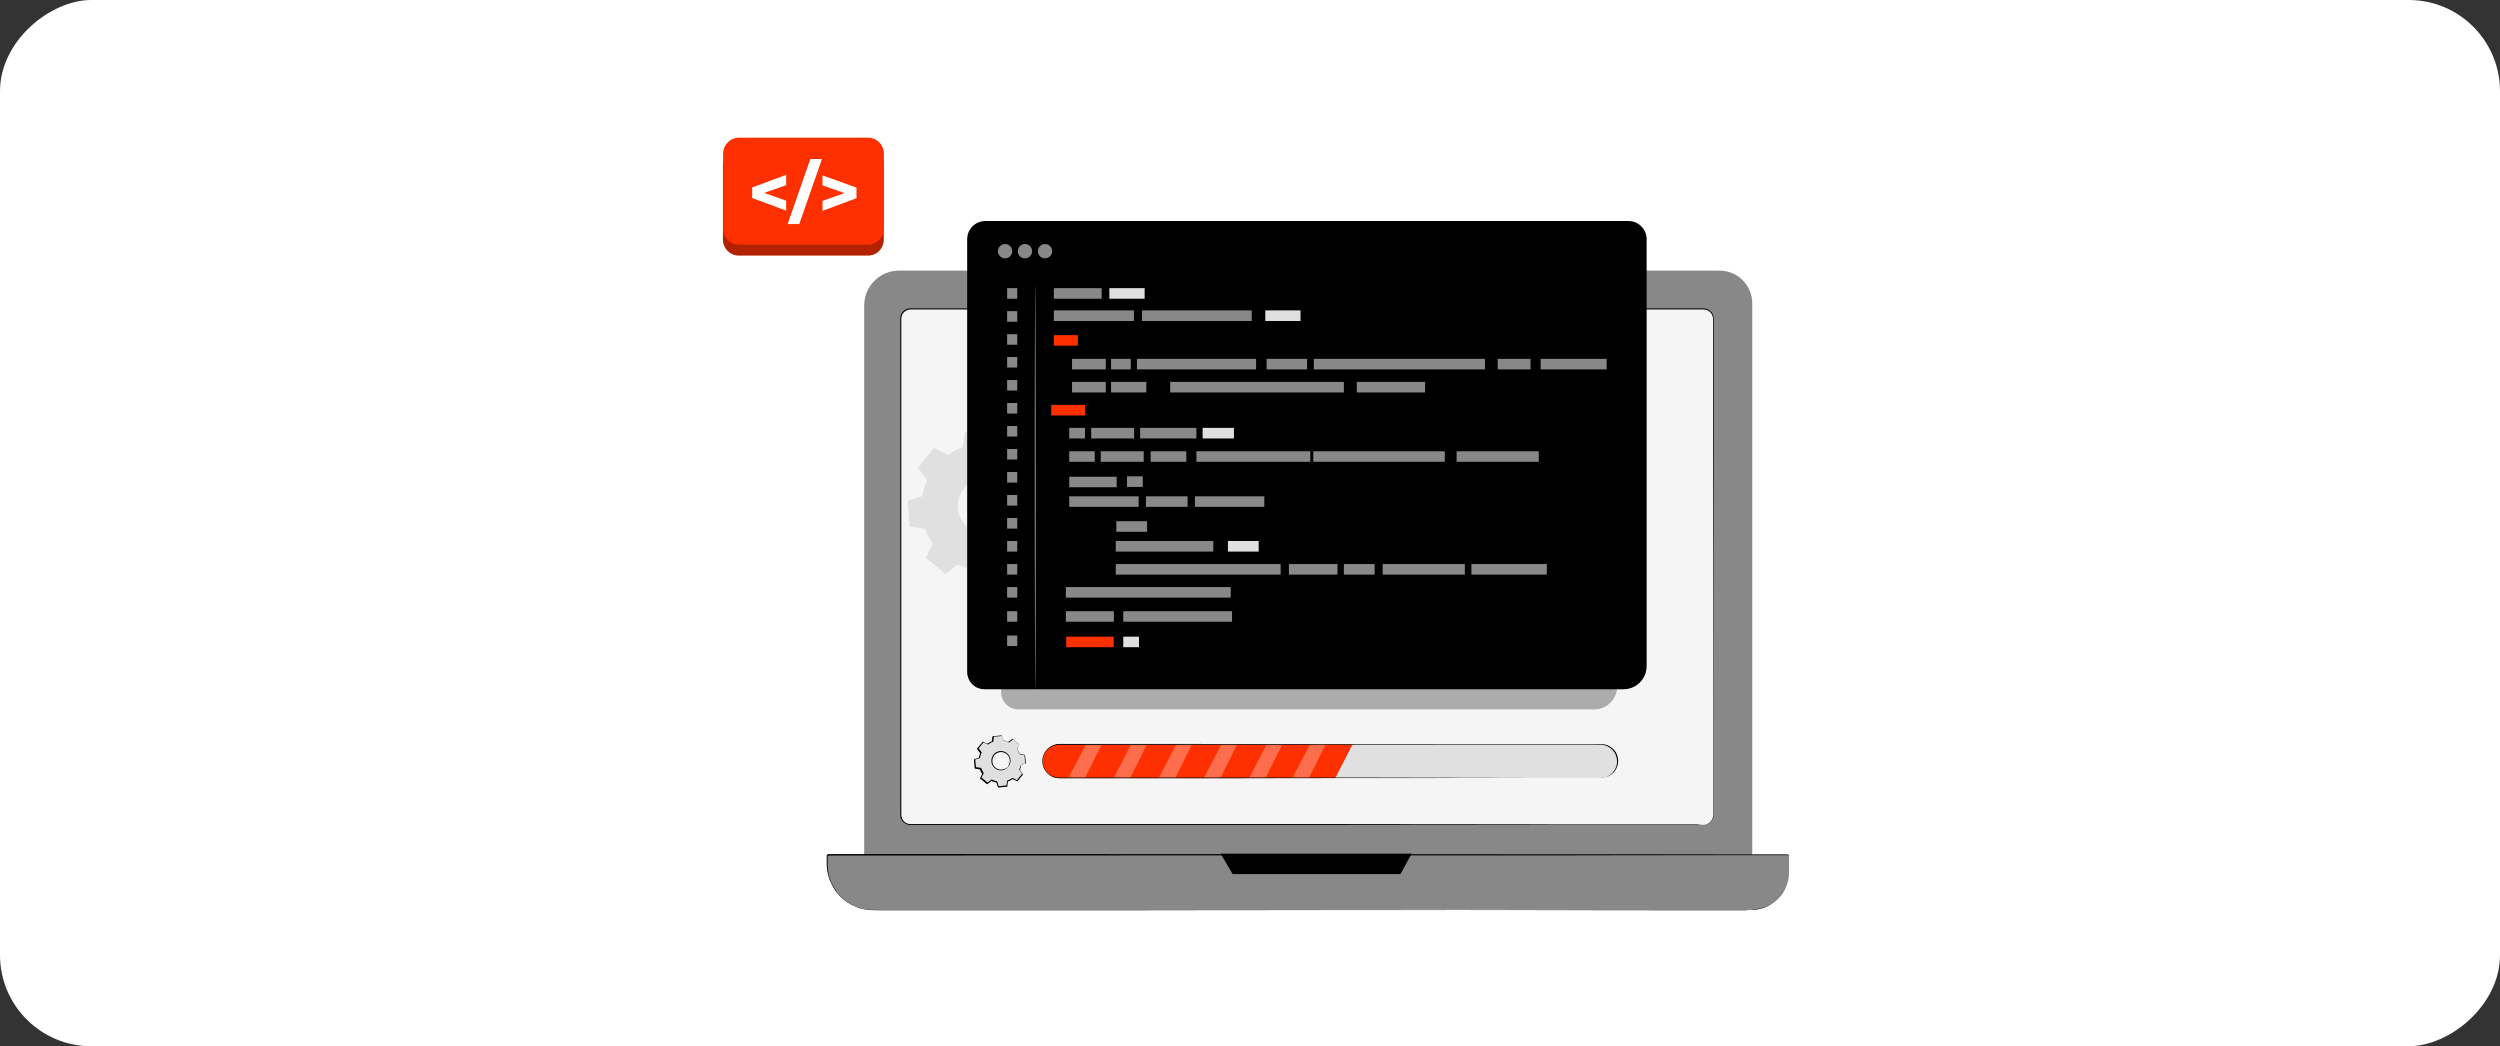 <svg xmlns="http://www.w3.org/2000/svg" width="822" height="344" fill="none"><rect width="100%" height="100%" fill="#333333" stroke="none"/><g clip-path="url(#a)"><rect width="344" height="822" y="344" fill="#fff" rx="30" transform="rotate(-90 0 344)"></rect><path fill="#FF3000" d="M285.44 84.018h-42.56c-2.837 0-5.181-2.356-5.181-5.208V54.071c0-2.852 2.344-5.208 5.181-5.208h42.499c2.837 0 5.181 2.356 5.181 5.208v24.74c0 2.913-2.282 5.207-5.12 5.207"></path><path fill="#000" d="M285.44 84.018h-42.56c-2.837 0-5.181-2.356-5.181-5.208V54.071c0-2.852 2.344-5.208 5.181-5.208h42.499c2.837 0 5.181 2.356 5.181 5.208v24.74c0 2.913-2.282 5.207-5.12 5.207" opacity=".3"></path><path fill="#FF3000" d="M285.441 80.423h-42.498c-2.837 0-5.181-2.356-5.181-5.209V50.476c0-2.852 2.344-5.208 5.181-5.208h42.498c2.838 0 5.181 2.356 5.181 5.208v24.738c0 2.853-2.282 5.209-5.181 5.209"></path><path fill="#fff" d="m258.485 60.893-7.217 2.542 7.217 2.542v3.286l-11.165-4.154v-3.472l11.165-4.155zM266.44 52.273h3.824l-7.463 21.391h-3.824zM281.614 61.698v3.472l-11.165 4.154v-3.286l7.217-2.542-7.217-2.542v-3.286z"></path><path fill="#888" d="M560.538 296.004H299.75c-8.635 0-15.605-7.006-15.605-15.686V100.451c0-6.324 5.119-11.47 11.411-11.47h269.855c5.921 0 10.732 4.836 10.732 10.788v180.549c0 8.68-7.032 15.686-15.605 15.686"></path><path fill="#888" d="M575.837 299.167H287.045c-8.326 0-15.111-6.82-15.111-15.19v-2.356c0-.31.246-.559.555-.559h315.19c.309 0 .555.249.555.559v5.022c.062 6.944-5.551 12.524-12.397 12.524"></path><path fill="#000" d="M575.835 299.167h.432c.308-.062.678 0 1.233-.124 1.111-.124 2.776-.496 4.626-1.674a13.2 13.2 0 0 0 2.838-2.294c.925-.992 1.727-2.232 2.344-3.72s.925-3.224.925-5.022v-4.34c0-.249 0-.497-.185-.683s-.432-.124-.679-.124c-16.592 0-40.648 0-70.316.062-59.399 0-141.435 0-232.045.062h-12.459c-.062 0-.124 0-.185.062-.124.062-.185.186-.247.31v1.551c0 .682 0 1.426.062 2.108.123 1.364.37 2.79.863 4.03.185.682.555 1.24.864 1.922.37.558.678 1.178 1.11 1.736 1.604 2.232 3.886 3.968 6.415 5.022 1.295.496 2.59.868 3.947.992s2.714.124 4.071.124h85.984c39.291 0 74.634 0 104.303.062 29.668 0 53.724.062 70.316.062h24.118c1.048-.124 1.665-.124 1.665-.124h-25.783c-16.592 0-40.648 0-70.316.062-29.669 0-65.074 0-104.303.062h-85.984c-1.357 0-2.714 0-4.132-.124-1.357-.186-2.714-.496-4.01-1.054a15.2 15.2 0 0 1-6.538-5.146c-.431-.558-.74-1.178-1.11-1.798-.308-.62-.617-1.24-.864-1.922a15.7 15.7 0 0 1-.925-4.154c-.061-.682-.061-1.426-.061-2.108v-1.613a.7.7 0 0 1 .431-.496c.124-.062.247-.062.309-.062h12.398c90.609 0 172.645.062 232.044.062 29.669 0 53.724.062 70.317.062h.37c.123 0 .308.062.37.186q.185.186.185.372v4.713c0 1.86-.309 3.596-.925 5.084s-1.481 2.728-2.344 3.72c-.925.992-1.912 1.798-2.838 2.294-1.912 1.116-3.577 1.488-4.687 1.612-.555.124-.987.062-1.234.124-.247.124-.37.124-.37.124"></path><path fill="#F5F5F5" d="M560.109 271.203H299.382c-1.788 0-3.269-1.488-3.269-3.286V104.853c0-1.799 1.481-3.287 3.269-3.287h260.727c1.788 0 3.269 1.488 3.269 3.287v163.064c-.062 1.86-1.481 3.286-3.269 3.286"></path><path fill="#000" d="M560.107 271.204s.185 0 .555-.062.925-.248 1.48-.682c.556-.434 1.111-1.302 1.172-2.418v-29.203c0-22.011 0-53.942-.061-93.313v-40.115c0-.372 0-.682-.062-.992-.062-.682-.432-1.302-.864-1.736-.493-.496-1.11-.806-1.727-.868-.308-.062-.678-.062-.986-.062H299.442c-.863 0-1.788.372-2.343 1.054-.309.31-.494.744-.617 1.178-.124.434-.124.868-.124 1.364V266.74c0 .806-.061 1.612.247 2.356a2.93 2.93 0 0 0 1.604 1.612c.37.186.74.248 1.11.248h134.033c39.168 0 70.934.062 92.83.062h31.766c1.357.186 2.159.186 2.159.186h-33.986c-21.897 0-53.663 0-92.83.062H299.196c-.432 0-.864-.124-1.234-.31-.74-.372-1.419-.992-1.727-1.798-.185-.372-.247-.806-.247-1.24V105.287c0-.434 0-.992.124-1.426.123-.496.37-.93.678-1.302.617-.744 1.604-1.178 2.591-1.178h260.171c.37 0 .678 0 1.048.062a3.37 3.37 0 0 1 1.912.992c.494.496.864 1.178.926 1.922.061.372.061.682.061 1.054v40.115c0 39.371-.061 71.302-.061 93.313v29.203c-.062 1.116-.617 1.984-1.172 2.418-.555.496-1.172.62-1.542.682-.185.062-.309.062-.432.062zM401.34 280.689l3.947 6.697h55.205l3.639-6.697zM432.304 95.863c0 1.24-.987 2.232-2.22 2.232a2.217 2.217 0 0 1-2.221-2.232c0-1.24.987-2.232 2.221-2.232 1.233.062 2.22 1.054 2.22 2.232"></path><path fill="#000" d="M524.146 233.259H334.847c-3.146 0-5.675-2.542-5.675-5.704V89.911c0-3.348 2.652-6.014 5.983-6.014H525.75c3.33 0 5.983 2.666 5.983 6.014v135.66a7.576 7.576 0 0 1-7.587 7.688" opacity=".3"></path><path fill="#E0E0E0" d="M311.718 149.556c1.542-1.054 3.145-1.922 4.872-2.542l.679-5.084 8.389-.744 1.603 4.898c1.789.31 3.578.868 5.243 1.612l4.071-3.1 6.477 5.394-2.283 4.588c1.049 1.55 1.913 3.162 2.529 4.898l5.058.682.74 8.432-4.872 1.612a22.7 22.7 0 0 1-1.604 5.271l3.084 4.092-5.366 6.51-4.565-2.294c-1.542 1.054-3.145 1.922-4.872 2.542l-.679 5.084-8.389.744-1.603-4.898a22.3 22.3 0 0 1-5.243-1.612l-4.071 3.1-6.477-5.394 2.282-4.588c-1.048-1.55-1.912-3.162-2.528-4.899l-5.058-.682-.74-8.432 4.872-1.612a22.6 22.6 0 0 1 1.604-5.27l-3.084-4.092 5.366-6.51zm5.304 10.974c-3.207 3.844-2.652 9.61 1.172 12.834s9.561 2.667 12.768-1.178 2.652-9.61-1.172-12.834c-3.886-3.224-9.56-2.728-12.768 1.178"></path><path fill="#000" d="M533.83 226.624H323.682c-3.145 0-5.674-2.542-5.674-5.704V78.688c0-3.348 2.652-6.014 5.983-6.014h211.443c3.331 0 5.983 2.666 5.983 6.014v140.31c0 4.216-3.393 7.626-7.587 7.626"></path><path fill="#888" d="M362.233 94.746h-15.729v3.472h15.729z"></path><path fill="#FF3000" d="M354.399 110.184h-7.895v3.472h7.895z"></path><path fill="#888" d="M363.587 117.996h-11.103v3.472h11.103zM371.793 117.996h-6.477v3.472h6.477zM429.772 117.996h-13.323v3.472h13.323zM468.569 125.561h-22.452v3.472h22.452zM503.236 117.996h-10.795v3.472h10.795zM528.278 117.996h-21.712v3.472h21.712zM363.587 125.561h-11.103v3.472h11.103z"></path><path fill="#FF3000" d="M356.743 133.125h-11.102v3.472h11.102z"></path><path fill="#888" d="M356.744 140.689h-5.182v3.473h5.182zM375.74 156.623h-5.181v3.472h5.181zM451.979 185.455h-10.116v3.472h10.116zM508.601 185.455h-24.796v3.472h24.796z"></path><path fill="#E0E0E0" d="M413.858 177.891h-10.116v3.472h10.116z"></path><path fill="#888" d="M377.159 171.381h-10.116v3.472h10.116zM439.764 185.455h-15.975v3.472h15.975zM359.951 148.377h-8.389v3.472h8.389zM367.168 156.748h-15.606v3.472h15.606zM374.385 163.195h-22.823v3.472h22.823zM415.709 163.195h-22.822v3.472h22.822zM398.934 177.891h-32.075v3.472h32.075zM421.077 185.455h-54.218v3.472h54.218zM404.667 193.02h-54.218v3.472h54.218zM390.482 163.195h-13.693v3.472h13.693zM372.902 140.689h-14.125v3.473h14.125zM376.047 148.377h-14.125v3.472h14.125zM430.819 148.377h-37.44v3.472h37.44zM475.047 148.377h-43.238v3.472h43.238zM390.051 148.377h-11.719v3.472h11.719zM393.379 140.689h-18.504v3.473h18.504z"></path><path fill="#E0E0E0" d="M405.719 140.689h-10.301v3.473h10.301z"></path><path fill="#888" d="M376.912 125.561h-11.596v3.472h11.596zM441.863 125.561h-57.117v3.472h57.117zM505.95 148.377h-27.016v3.472h27.016zM481.645 185.455h-27.016v3.472h27.016zM488.245 117.996h-56.253v3.472h56.253zM412.996 117.996h-39.168v3.472h39.168zM372.842 102.062h-26.338v3.473h26.338zM411.576 102.062h-36.084v3.473h36.084z"></path><path fill="#E0E0E0" d="M376.358 94.746h-11.596v3.472h11.596z"></path><path fill="#888" d="M334.475 94.746h-3.33v3.472h3.33zM334.475 102.311h-3.33v3.472h3.33zM334.475 109.875h-3.33v3.472h3.33zM334.475 117.377h-3.33v3.472h3.33zM334.475 124.941h-3.33v3.473h3.33zM334.475 132.506h-3.33v3.472h3.33zM334.475 140.07h-3.33v3.472h3.33zM334.475 147.633h-3.33v3.472h3.33zM334.475 155.197h-3.33v3.472h3.33z"></path><path fill="#E0E0E0" d="M374.505 209.326h-5.181v3.472h5.181z"></path><path fill="#FF3000" d="M366.18 209.326h-15.606v3.472h15.606z"></path><path fill="#888" d="M334.475 208.953h-3.33v3.472h3.33zM334.475 162.762h-3.33v3.472h3.33zM334.475 170.326h-3.33v3.472h3.33zM334.475 177.891h-3.33v3.472h3.33zM334.475 185.455h-3.33v3.472h3.33zM334.475 193.02h-3.33v3.472h3.33zM366.24 200.955h-15.791v3.472h15.791zM405.099 200.955h-35.775v3.472h35.775zM334.475 200.955h-3.33v3.472h3.33z"></path><path fill="#E0E0E0" d="M427.616 102.062H416.02v3.473h11.596z"></path><path fill="#888" d="M330.469 84.95a2.35 2.35 0 0 0 2.344-2.356 2.35 2.35 0 0 0-2.344-2.356 2.35 2.35 0 0 0-2.344 2.356 2.35 2.35 0 0 0 2.344 2.356M337.004 84.95a2.35 2.35 0 0 0 2.344-2.356 2.35 2.35 0 0 0-2.344-2.356 2.35 2.35 0 0 0-2.344 2.356 2.35 2.35 0 0 0 2.344 2.356M343.606 84.95a2.35 2.35 0 0 0 2.343-2.356 2.35 2.35 0 0 0-2.343-2.356 2.35 2.35 0 0 0-2.344 2.356 2.35 2.35 0 0 0 2.344 2.356M340.4 93.754c.062 0 .185 29.761.185 66.404 0 36.705-.062 66.404-.185 66.404-.062 0-.185-29.699-.185-66.404s.062-66.404.185-66.404"></path><path fill="#E0E0E0" d="m335.771 251.486 1.604-.496-.247-2.79-1.665-.248a5.8 5.8 0 0 0-.864-1.612l.74-1.488-2.158-1.798-1.357 1.054a9.3 9.3 0 0 0-1.727-.558l-.494-1.612-2.776.248-.246 1.674a5.8 5.8 0 0 0-1.604.868l-1.48-.744-1.789 2.17 1.048 1.364a9.6 9.6 0 0 0-.555 1.736l-1.603.496.246 2.79 1.666.248c.185.558.493 1.116.863 1.612l-.74 1.488 2.159 1.798 1.357-1.054a9.3 9.3 0 0 0 1.727.558l.493 1.612 2.776-.248.247-1.674a5.8 5.8 0 0 0 1.604-.868l1.48.744 1.789-2.17-1.049-1.364a4.7 4.7 0 0 0 .555-1.736m-4.379.62a2.96 2.96 0 0 1-4.256.372 2.996 2.996 0 0 1-.37-4.278 2.96 2.96 0 0 1 4.256-.372c1.295 1.116 1.418 3.038.37 4.278"></path><path fill="#000" d="M331.391 252.107s.123-.248.37-.682c.185-.434.37-1.116.185-1.922a2.89 2.89 0 0 0-1.85-2.046c-.987-.372-2.344-.124-3.146.868s-.802 2.356-.309 3.286c.556.93 1.542 1.426 2.344 1.426.802.062 1.481-.248 1.851-.496s.493-.434.555-.434c0 0 0 .062-.123.186q-.093.186-.371.372c-.37.31-1.048.682-1.912.62-.863 0-1.973-.496-2.59-1.55-.617-.992-.617-2.542.308-3.658.864-1.116 2.406-1.364 3.516-.93a3.27 3.27 0 0 1 1.974 2.294c.185.868-.062 1.612-.247 2.046-.123.186-.247.372-.308.496-.185.124-.247.124-.247.124"></path><path fill="#000" d="M335.77 251.487s0 .682-.493 1.798v-.062c.308.372.617.806 1.048 1.364l.062.062-.062.062c-.493.62-1.11 1.364-1.788 2.17l-.062.062-.062-.062a36 36 0 0 0-1.542-.744h.124c-.494.372-1.049.62-1.666.868l.062-.124c-.062.496-.124 1.116-.185 1.674v.124h-.124c-.863.062-1.788.186-2.775.248h-.124l-.061-.124a48 48 0 0 1-.555-1.612l.123.124c-.555-.124-1.172-.248-1.789-.558h.124c-.432.31-.864.682-1.357 1.054l-.124.062-.061-.062c-.679-.558-1.419-1.178-2.159-1.798l-.124-.062.062-.124.74-1.488v.186a5.4 5.4 0 0 1-.863-1.674l.123.124c-.555-.062-1.11-.124-1.665-.248h-.124v-.124c-.061-.868-.185-1.86-.246-2.79v-.124l.123-.062a12 12 0 0 1 1.604-.496s-.185.248-.124.124v-.186l.062-.248c.062-.124.062-.31.123-.434.124-.31.185-.62.309-.868v.186c-.37-.434-.679-.93-1.049-1.364l-.062-.124.062-.124c.617-.744 1.234-1.426 1.789-2.17l.062-.124.123.062 1.48.744h-.185a5.4 5.4 0 0 1 1.666-.868l-.124.124c.062-.558.124-1.117.247-1.675v-.124h.123c.987-.062 1.912-.186 2.776-.248h.123l.062.124c.185.558.37 1.117.494 1.613l-.124-.124a8.6 8.6 0 0 1 1.789.558h-.123c.493-.372.925-.682 1.357-1.055l.061-.062.062.062c.74.621 1.48 1.241 2.159 1.799l.061.062-.061.062c-.247.558-.555 1.054-.802 1.488v-.124c.37.558.678 1.116.863 1.674l-.061-.062c.617.062 1.172.186 1.665.248h.062v.062c.123 1.178.185 2.108.247 2.79v.062h-.062c-.555.186-.925.31-1.234.372.185.062 0 .124 0 .124s.124-.062.37-.124c.309-.124.679-.248 1.234-.434l-.062.062c-.061-.682-.185-1.612-.308-2.79l.062.062a68 68 0 0 0-1.666-.186h-.062v-.062c-.185-.496-.493-1.054-.863-1.612l-.062-.062v-.062c.247-.496.494-.992.74-1.55v.124a303 303 0 0 1-2.158-1.799h.185c-.432.31-.864.683-1.357 1.055l-.062.062-.062-.062a8 8 0 0 0-1.727-.558h-.061v-.062c-.186-.559-.371-1.055-.556-1.613l.124.124c-.925.062-1.851.186-2.776.248l.123-.124c-.061.558-.123 1.117-.246 1.675v.062l-.062.062a5.8 5.8 0 0 0-1.604.868l-.061.062-.062-.062-1.48-.744.185-.062c-.617.682-1.172 1.426-1.789 2.17v-.186c.37.434.678.868 1.048 1.364l.062.062-.062.062a4.4 4.4 0 0 0-.308.806c-.062.124-.062.31-.123.434l-.062.248v.186l-.123.124c-.555.186-1.111.372-1.604.496l.123-.186c.062.992.185 1.922.247 2.79l-.123-.124c.555.062 1.172.124 1.665.248h.123l.062.062c.185.558.494 1.116.802 1.612l.062.062-.062.062c-.247.496-.555 1.054-.74 1.488l-.062-.186c.74.62 1.48 1.24 2.159 1.798h-.185c.493-.372.925-.682 1.357-1.054l.062-.062.061.062a9.3 9.3 0 0 0 1.727.558h.062v.062c.185.558.37 1.116.493 1.612l-.123-.062c.987-.062 1.912-.186 2.776-.248l-.124.124c.062-.62.185-1.178.247-1.674v-.062h.062c.617-.186 1.11-.496 1.604-.806l.061-.062h.062c.555.248 1.048.558 1.48.806h-.123c.678-.806 1.295-1.55 1.789-2.17v.062c-.37-.496-.741-.992-.987-1.364.246-.558.37-.992.493-1.302.185-.186.185-.372.185-.31"></path><path fill="#E0E0E0" d="M526.302 255.765H348.29c-3.022 0-5.489-2.48-5.489-5.518s2.467-5.518 5.489-5.518h178.012c3.023 0 5.49 2.48 5.49 5.518 0 3.1-2.467 5.518-5.49 5.518"></path><path fill="#FF3000" d="M348.29 244.791c-3.022 0-5.489 2.48-5.489 5.518s2.467 5.518 5.489 5.518h90.733l5.675-11.036z"></path><path fill="#fff" d="m416.143 255.765 5.489-10.974h-5.181l-5.736 10.974zM401.276 255.765l5.489-10.974h-5.181l-5.736 10.974zM386.471 255.765l5.428-10.974h-5.181l-5.675 10.974zM371.608 255.765l5.489-10.974h-5.181l-5.736 10.974zM356.74 255.765l5.49-10.974h-5.181l-5.737 10.974zM430.389 255.765l5.489-10.974h-5.181l-5.736 10.974z" opacity=".3"></path><path fill="#000" d="M526.304 255.766h.246c.185 0 .432 0 .741-.062a5.56 5.56 0 0 0 2.59-1.302c.925-.868 1.912-2.356 1.789-4.278 0-.496-.123-.93-.247-1.426-.185-.496-.37-.992-.678-1.426-.617-.868-1.542-1.675-2.714-2.109s-2.467-.248-3.824-.31h-37.934c-35.344 0-84.133 0-138.043.062a5.4 5.4 0 0 0-4.256 2.109c-.987 1.302-1.357 3.038-.925 4.65.37 1.55 1.604 2.914 3.084 3.534.74.31 1.542.434 2.344.434h58.474c23.377 0 44.41 0 62.051.062 17.641 0 31.951.062 41.82.062h15.482-15.297c-9.869 0-24.179 0-41.82.062-17.641 0-38.674 0-62.051.062h-58.474c-.802 0-1.727-.124-2.467-.434-1.542-.682-2.838-2.046-3.269-3.72s-.124-3.534.987-4.898c1.048-1.427 2.775-2.233 4.502-2.233 53.91 0 102.699.062 138.043.062h39.969c.679 0 1.295.124 1.912.31 1.172.434 2.097 1.241 2.776 2.109.308.496.555.93.678 1.426.124.496.247.992.247 1.488.062 1.984-.925 3.472-1.85 4.34a5.45 5.45 0 0 1-2.653 1.302c-.308.062-.555.062-.74.062-.37.062-.493.062-.493.062"></path></g><defs><clipPath id="a"><rect width="344" height="822" y="344" fill="#fff" rx="30" transform="rotate(-90 0 344)"></rect></clipPath></defs></svg>